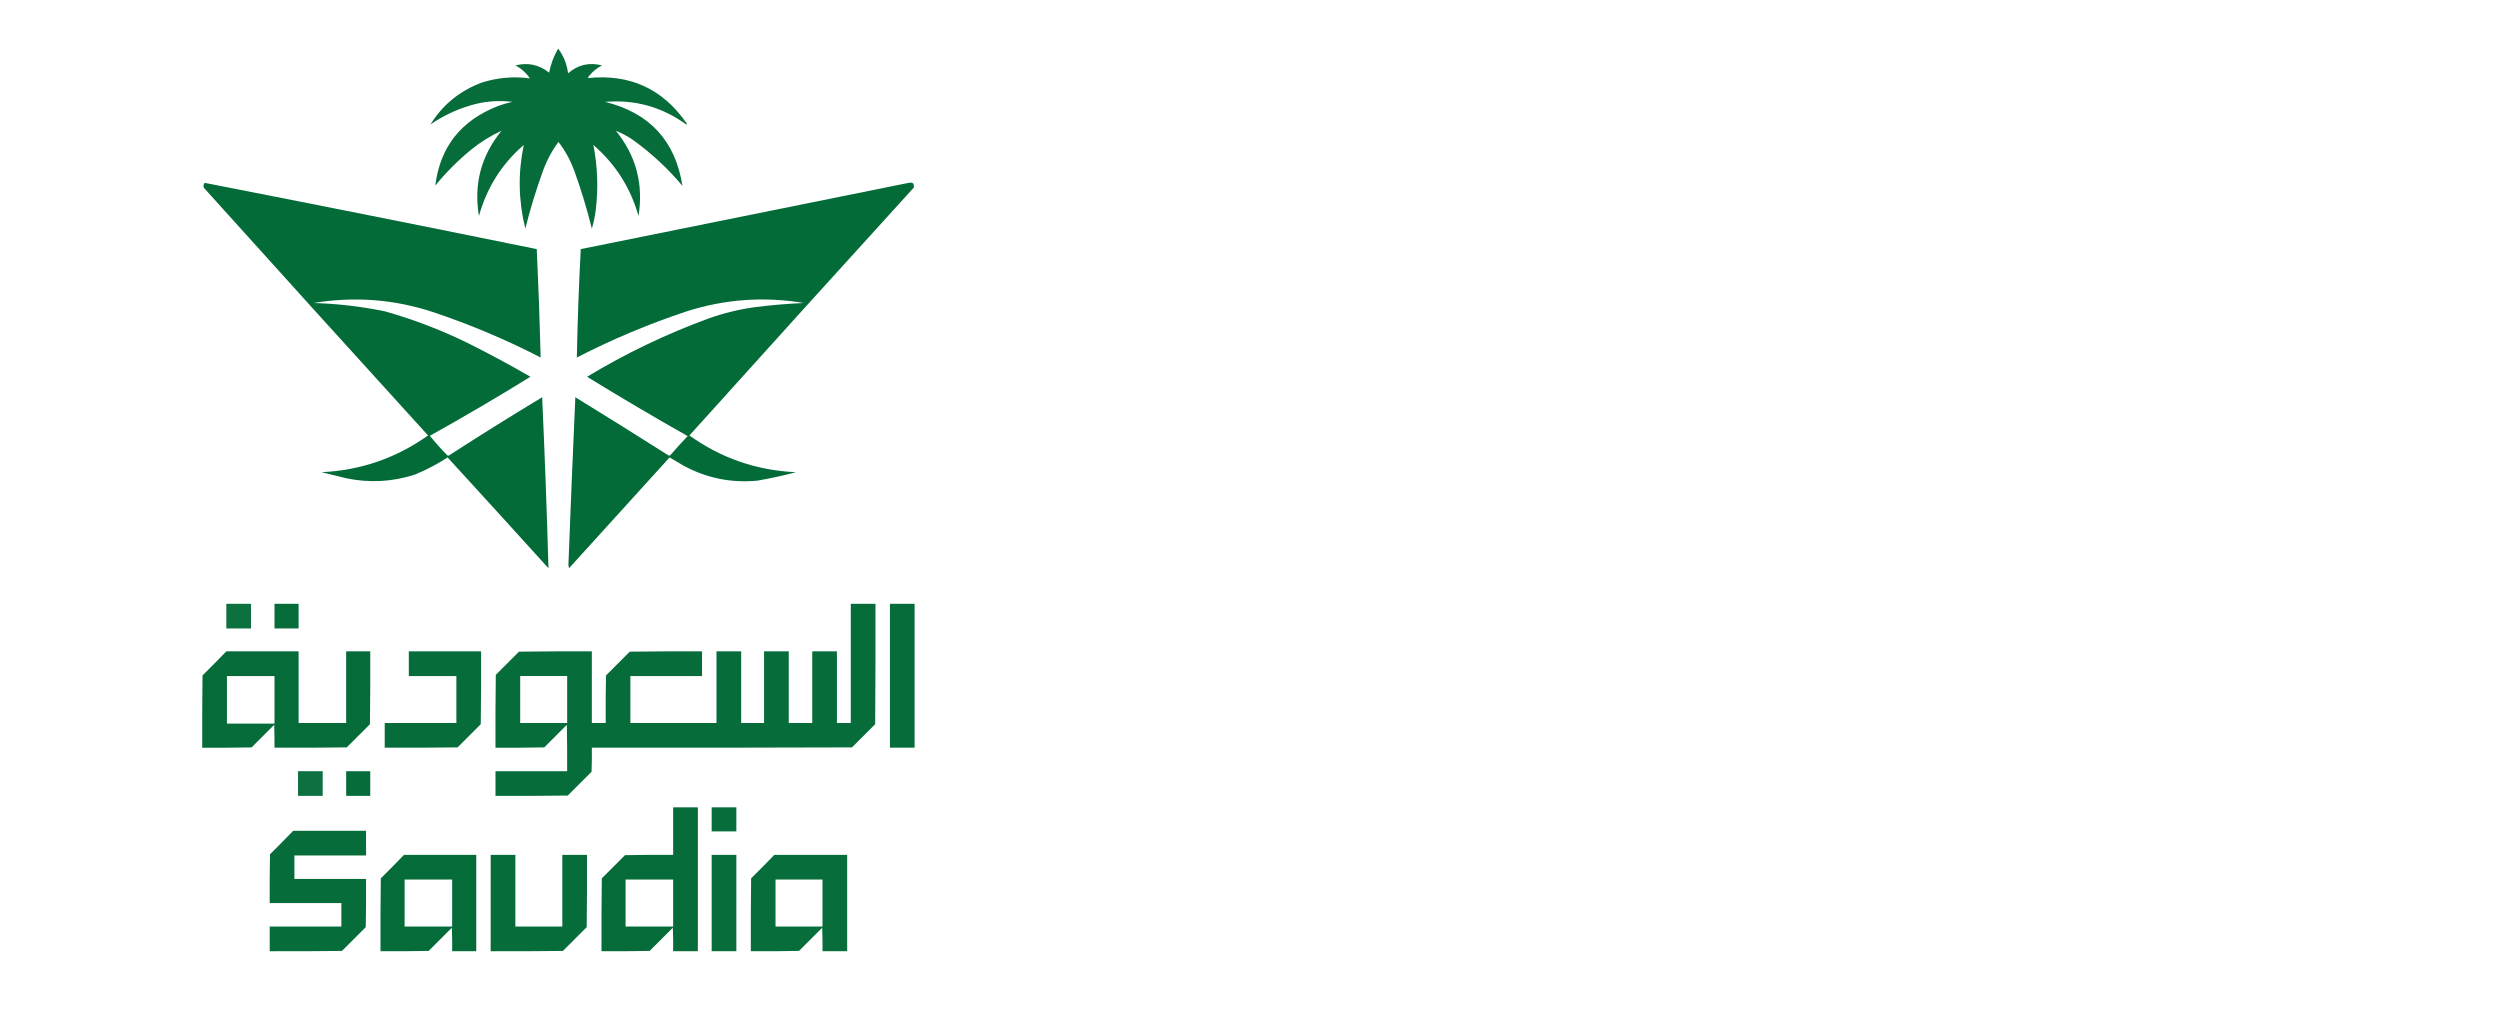 <svg xmlns="http://www.w3.org/2000/svg" width="300" height="124" viewBox="0 0 300 124" fill="none"><path opacity="0.974" fill-rule="evenodd" clip-rule="evenodd" d="M66.976 5.83C67.633 6.7 68.029 7.687 68.168 8.792C69.357 7.768 70.717 7.453 72.251 7.852C71.539 8.204 70.962 8.708 70.516 9.37C75.595 8.838 79.569 10.669 82.44 14.863C82.403 14.936 82.355 14.949 82.294 14.899C79.398 12.818 76.171 11.928 72.612 12.226C77.948 13.538 81.043 16.898 81.897 22.305C80.134 20.206 78.147 18.362 75.935 16.778C75.293 16.337 74.62 15.976 73.911 15.694C76.333 18.694 77.234 22.103 76.621 25.919C75.661 22.528 73.854 19.687 71.203 17.393C71.712 19.971 71.808 22.572 71.492 25.196C71.398 25.958 71.24 26.705 71.022 27.435C70.435 25.062 69.725 22.725 68.892 20.427C68.432 19.194 67.806 18.062 67.013 17.03C66.218 18.114 65.593 19.295 65.134 20.57C64.317 22.826 63.62 25.115 63.039 27.435C62.207 24.079 62.146 20.732 62.858 17.391C60.209 19.676 58.415 22.519 57.474 25.917C56.83 22.094 57.734 18.686 60.185 15.693C58.893 16.283 57.688 17.03 56.571 17.932C54.981 19.233 53.537 20.677 52.236 22.267C52.804 17.643 55.309 14.463 59.751 12.728C60.315 12.517 60.893 12.347 61.486 12.222C59.771 12.012 58.084 12.158 56.428 12.656C54.713 13.164 53.123 13.924 51.658 14.933C53.11 12.581 55.158 10.909 57.8 9.911C59.692 9.313 61.618 9.144 63.581 9.405C63.138 8.737 62.56 8.22 61.846 7.852C63.344 7.468 64.693 7.757 65.892 8.719C66.093 7.694 66.454 6.73 66.976 5.83Z" fill="#006936"></path><path opacity="0.988" fill-rule="evenodd" clip-rule="evenodd" d="M24.56 21.943C37.854 24.541 51.139 27.191 64.411 29.892C64.615 34.236 64.772 38.571 64.88 42.899C60.707 40.75 56.396 38.93 51.945 37.444C47.266 35.909 42.497 35.548 37.637 36.36C40.533 36.444 43.4 36.781 46.235 37.372C49.674 38.349 52.999 39.626 56.206 41.201C58.733 42.465 61.215 43.801 63.649 45.212C59.686 47.663 55.664 50.024 51.583 52.294C52.241 53.109 52.939 53.891 53.678 54.642C53.75 54.69 53.824 54.69 53.895 54.642C57.579 52.261 61.3 49.935 65.059 47.668C65.37 54.515 65.624 61.354 65.817 68.19C61.798 63.748 57.763 59.317 53.713 54.894C52.469 55.702 51.157 56.388 49.776 56.953C47.065 57.829 44.32 57.972 41.538 57.387C40.553 57.135 39.565 56.894 38.575 56.664C43.279 56.443 47.542 54.975 51.365 52.255C42.368 42.364 33.396 32.453 24.45 22.521C24.387 22.306 24.422 22.113 24.56 21.943Z" fill="#006936"></path><path opacity="0.988" fill-rule="evenodd" clip-rule="evenodd" d="M109.031 21.943C109.537 21.835 109.741 22.028 109.646 22.521C100.646 32.411 91.674 42.323 82.73 52.255C86.546 54.99 90.81 56.458 95.52 56.664C93.993 57.071 92.451 57.407 90.896 57.676C87.746 57.98 84.784 57.378 82.009 55.869C81.455 55.544 80.901 55.22 80.347 54.894C76.323 59.328 72.301 63.759 68.281 68.19C68.257 68.057 68.233 67.925 68.209 67.793C68.461 61.082 68.739 54.373 69.041 47.668C72.779 49.965 76.502 52.291 80.204 54.642C80.276 54.69 80.349 54.69 80.421 54.642C81.102 53.858 81.801 53.087 82.517 52.329C78.445 50.029 74.423 47.656 70.45 45.212C75.063 42.424 79.904 40.1 84.973 38.238C86.78 37.589 88.635 37.131 90.537 36.866C92.504 36.615 94.481 36.446 96.462 36.36C91.684 35.559 86.986 35.896 82.371 37.372C77.847 38.875 73.464 40.717 69.221 42.899C69.306 38.564 69.462 34.229 69.69 29.892C82.806 27.237 95.921 24.587 109.031 21.943Z" fill="#006936"></path><path opacity="0.952" fill-rule="evenodd" clip-rule="evenodd" d="M27.16 72.453C28.148 72.453 29.134 72.453 30.123 72.453C30.123 73.441 30.123 74.427 30.123 75.415C29.134 75.415 28.148 75.415 27.16 75.415C27.16 74.427 27.16 73.441 27.16 72.453Z" fill="#006936"></path><path opacity="0.976" fill-rule="evenodd" clip-rule="evenodd" d="M32.941 72.453C33.906 72.453 34.868 72.453 35.832 72.453C35.832 73.441 35.832 74.427 35.832 75.415C34.868 75.415 33.906 75.415 32.941 75.415C32.941 74.427 32.941 73.441 32.941 72.453Z" fill="#006936"></path><path opacity="0.975" fill-rule="evenodd" clip-rule="evenodd" d="M102.094 72.453C103.083 72.453 104.069 72.453 105.057 72.453C105.07 77.27 105.057 82.087 105.02 86.904C104.093 87.832 103.165 88.759 102.238 89.687C91.833 89.723 81.428 89.734 71.022 89.723C71.035 90.688 71.022 91.65 70.986 92.614C70.034 93.565 69.083 94.517 68.132 95.468C65.241 95.505 62.35 95.516 59.46 95.505C59.46 94.517 59.46 93.53 59.46 92.542C62.327 92.542 65.191 92.542 68.058 92.542C68.071 90.688 68.058 88.833 68.021 86.978C67.118 87.882 66.215 88.785 65.311 89.688C63.361 89.725 61.408 89.736 59.458 89.725C59.445 86.811 59.458 83.896 59.495 80.981C60.422 80.054 61.349 79.127 62.277 78.199C65.191 78.163 68.106 78.152 71.02 78.163C71.02 81.029 71.02 83.894 71.02 86.761C71.574 86.761 72.128 86.761 72.682 86.761C72.669 84.858 72.682 82.956 72.719 81.053C73.67 80.102 74.621 79.151 75.573 78.199C78.463 78.163 81.354 78.152 84.245 78.163C84.245 79.151 84.245 80.137 84.245 81.125C81.378 81.125 78.513 81.125 75.646 81.125C75.646 83.004 75.646 84.882 75.646 86.761C79.091 86.761 82.535 86.761 85.98 86.761C85.98 83.894 85.98 81.029 85.98 78.163C86.968 78.163 87.954 78.163 88.942 78.163C88.942 81.029 88.942 83.894 88.942 86.761C89.859 86.761 90.773 86.761 91.687 86.761C91.687 83.894 91.687 81.029 91.687 78.163C92.675 78.163 93.662 78.163 94.65 78.163C94.65 81.029 94.65 83.894 94.65 86.761C95.59 86.761 96.528 86.761 97.469 86.761C97.469 83.894 97.469 81.029 97.469 78.163C98.457 78.163 99.443 78.163 100.431 78.163C100.431 81.029 100.431 83.894 100.431 86.761C100.985 86.761 101.539 86.761 102.093 86.761C102.094 81.99 102.094 77.222 102.094 72.453ZM62.424 81.123C64.303 81.123 66.181 81.123 68.06 81.123C68.06 83.002 68.06 84.88 68.06 86.759C66.181 86.759 64.303 86.759 62.424 86.759C62.424 84.88 62.424 83.002 62.424 81.123Z" fill="#006936"></path><path opacity="0.974" fill-rule="evenodd" clip-rule="evenodd" d="M106.791 72.453C107.779 72.453 108.765 72.453 109.753 72.453C109.753 78.21 109.753 83.966 109.753 89.723C108.765 89.723 107.779 89.723 106.791 89.723C106.791 83.966 106.791 78.209 106.791 72.453Z" fill="#006936"></path><path opacity="0.983" fill-rule="evenodd" clip-rule="evenodd" d="M27.159 78.161C30.05 78.161 32.94 78.161 35.831 78.161C35.831 81.028 35.831 83.893 35.831 86.759C37.733 86.759 39.636 86.759 41.539 86.759C41.539 83.893 41.539 81.028 41.539 78.161C42.503 78.161 43.465 78.161 44.429 78.161C44.442 81.076 44.429 83.99 44.392 86.905C43.465 87.832 42.538 88.76 41.61 89.687C38.72 89.724 35.829 89.735 32.938 89.724C32.951 88.807 32.938 87.893 32.902 86.978C31.998 87.882 31.095 88.785 30.191 89.689C28.217 89.725 26.241 89.737 24.267 89.725C24.254 86.835 24.267 83.944 24.303 81.054C25.271 80.099 26.223 79.135 27.159 78.161ZM27.233 81.124C29.135 81.124 31.038 81.124 32.94 81.124C32.94 83.026 32.94 84.929 32.94 86.831C31.038 86.831 29.135 86.831 27.233 86.831C27.233 84.93 27.233 83.026 27.233 81.124Z" fill="#006936"></path><path opacity="0.973" fill-rule="evenodd" clip-rule="evenodd" d="M49.057 78.161C51.947 78.161 54.838 78.161 57.729 78.161C57.742 81.076 57.729 83.99 57.692 86.905C56.764 87.832 55.837 88.76 54.91 89.687C51.995 89.724 49.081 89.735 46.166 89.724C46.166 88.736 46.166 87.749 46.166 86.761C49.033 86.761 51.898 86.761 54.764 86.761C54.764 84.883 54.764 83.004 54.764 81.125C52.862 81.125 50.959 81.125 49.057 81.125C49.057 80.135 49.057 79.149 49.057 78.161Z" fill="#006936"></path><path opacity="0.946" fill-rule="evenodd" clip-rule="evenodd" d="M35.762 92.54C36.75 92.54 37.736 92.54 38.724 92.54C38.724 93.529 38.724 94.515 38.724 95.503C37.736 95.503 36.75 95.503 35.762 95.503C35.762 94.515 35.762 93.529 35.762 92.54Z" fill="#006936"></path><path opacity="0.976" fill-rule="evenodd" clip-rule="evenodd" d="M41.539 92.54C42.503 92.54 43.465 92.54 44.43 92.54C44.43 93.529 44.43 94.515 44.43 95.503C43.465 95.503 42.503 95.503 41.539 95.503C41.539 94.515 41.539 93.529 41.539 92.54Z" fill="#006936"></path><path opacity="0.977" fill-rule="evenodd" clip-rule="evenodd" d="M80.779 96.876C81.767 96.876 82.753 96.876 83.741 96.876C83.741 102.633 83.741 108.388 83.741 114.146C82.753 114.146 81.767 114.146 80.779 114.146C80.792 113.205 80.779 112.267 80.742 111.327C79.815 112.254 78.887 113.182 77.96 114.109C76.034 114.146 74.107 114.157 72.179 114.146C72.166 111.231 72.179 108.317 72.216 105.402C73.143 104.475 74.07 103.547 74.998 102.62C76.924 102.583 78.85 102.572 80.779 102.583C80.779 100.682 80.779 98.778 80.779 96.876ZM75.069 105.547C76.972 105.547 78.874 105.547 80.777 105.547C80.777 107.426 80.777 109.305 80.777 111.183C78.874 111.183 76.972 111.183 75.069 111.183C75.069 109.305 75.069 107.426 75.069 105.547Z" fill="#006936"></path><path opacity="0.97" fill-rule="evenodd" clip-rule="evenodd" d="M85.4 96.876C86.388 96.876 87.375 96.876 88.363 96.876C88.363 97.838 88.363 98.802 88.363 99.766C87.375 99.766 86.388 99.766 85.4 99.766C85.4 98.804 85.4 97.84 85.4 96.876Z" fill="#006936"></path><path opacity="0.976" fill-rule="evenodd" clip-rule="evenodd" d="M35.183 99.694C38.098 99.694 41.012 99.694 43.927 99.694C43.927 100.682 43.927 101.669 43.927 102.657C41.06 102.657 38.195 102.657 35.328 102.657C35.328 103.597 35.328 104.535 35.328 105.476C38.195 105.476 41.06 105.476 43.927 105.476C43.94 107.402 43.927 109.33 43.89 111.257C42.939 112.208 41.987 113.159 41.036 114.111C38.145 114.148 35.255 114.159 32.364 114.148C32.364 113.159 32.364 112.173 32.364 111.185C35.231 111.185 38.096 111.185 40.963 111.185C40.963 110.245 40.963 109.306 40.963 108.366C38.096 108.366 35.231 108.366 32.364 108.366C32.351 106.416 32.364 104.464 32.401 102.513C33.341 101.582 34.27 100.644 35.183 99.694Z" fill="#006936"></path><path opacity="0.984" fill-rule="evenodd" clip-rule="evenodd" d="M48.478 102.585C51.369 102.585 54.259 102.585 57.15 102.585C57.15 106.438 57.15 110.293 57.15 114.146C56.186 114.146 55.224 114.146 54.259 114.146C54.272 113.205 54.259 112.267 54.222 111.327C53.295 112.254 52.368 113.182 51.44 114.109C49.514 114.146 47.587 114.157 45.659 114.146C45.646 111.231 45.659 108.317 45.696 105.402C46.638 104.473 47.565 103.533 48.478 102.585ZM48.552 105.547C50.454 105.547 52.357 105.547 54.259 105.547C54.259 107.426 54.259 109.305 54.259 111.183C52.357 111.183 50.454 111.183 48.552 111.183C48.552 109.305 48.552 107.426 48.552 105.547Z" fill="#006936"></path><path opacity="0.973" fill-rule="evenodd" clip-rule="evenodd" d="M58.881 102.585C59.869 102.585 60.855 102.585 61.843 102.585C61.843 105.452 61.843 108.317 61.843 111.183C63.722 111.183 65.6 111.183 67.479 111.183C67.479 108.317 67.479 105.452 67.479 102.585C68.467 102.585 69.453 102.585 70.442 102.585C70.454 105.476 70.442 108.366 70.405 111.257C69.453 112.208 68.502 113.159 67.551 114.111C64.66 114.148 61.77 114.159 58.879 114.148C58.881 110.293 58.881 106.438 58.881 102.585Z" fill="#006936"></path><path opacity="0.97" fill-rule="evenodd" clip-rule="evenodd" d="M85.4 102.585C86.388 102.585 87.375 102.585 88.363 102.585C88.363 106.438 88.363 110.293 88.363 114.146C87.375 114.146 86.388 114.146 85.4 114.146C85.4 110.293 85.4 106.438 85.4 102.585Z" fill="#006936"></path><path opacity="0.972" fill-rule="evenodd" clip-rule="evenodd" d="M92.918 102.585C95.832 102.585 98.747 102.585 101.661 102.585C101.661 106.438 101.661 110.293 101.661 114.146C100.673 114.146 99.687 114.146 98.699 114.146C98.712 113.205 98.699 112.267 98.662 111.327C97.735 112.254 96.807 113.182 95.88 114.109C93.953 114.146 92.027 114.157 90.099 114.146C90.086 111.231 90.099 108.317 90.135 105.402C91.078 104.473 92.005 103.533 92.918 102.585ZM93.063 105.547C94.942 105.547 96.82 105.547 98.699 105.547C98.699 107.426 98.699 109.305 98.699 111.183C96.82 111.183 94.942 111.183 93.063 111.183C93.063 109.305 93.063 107.426 93.063 105.547Z" fill="#006936"></path></svg>